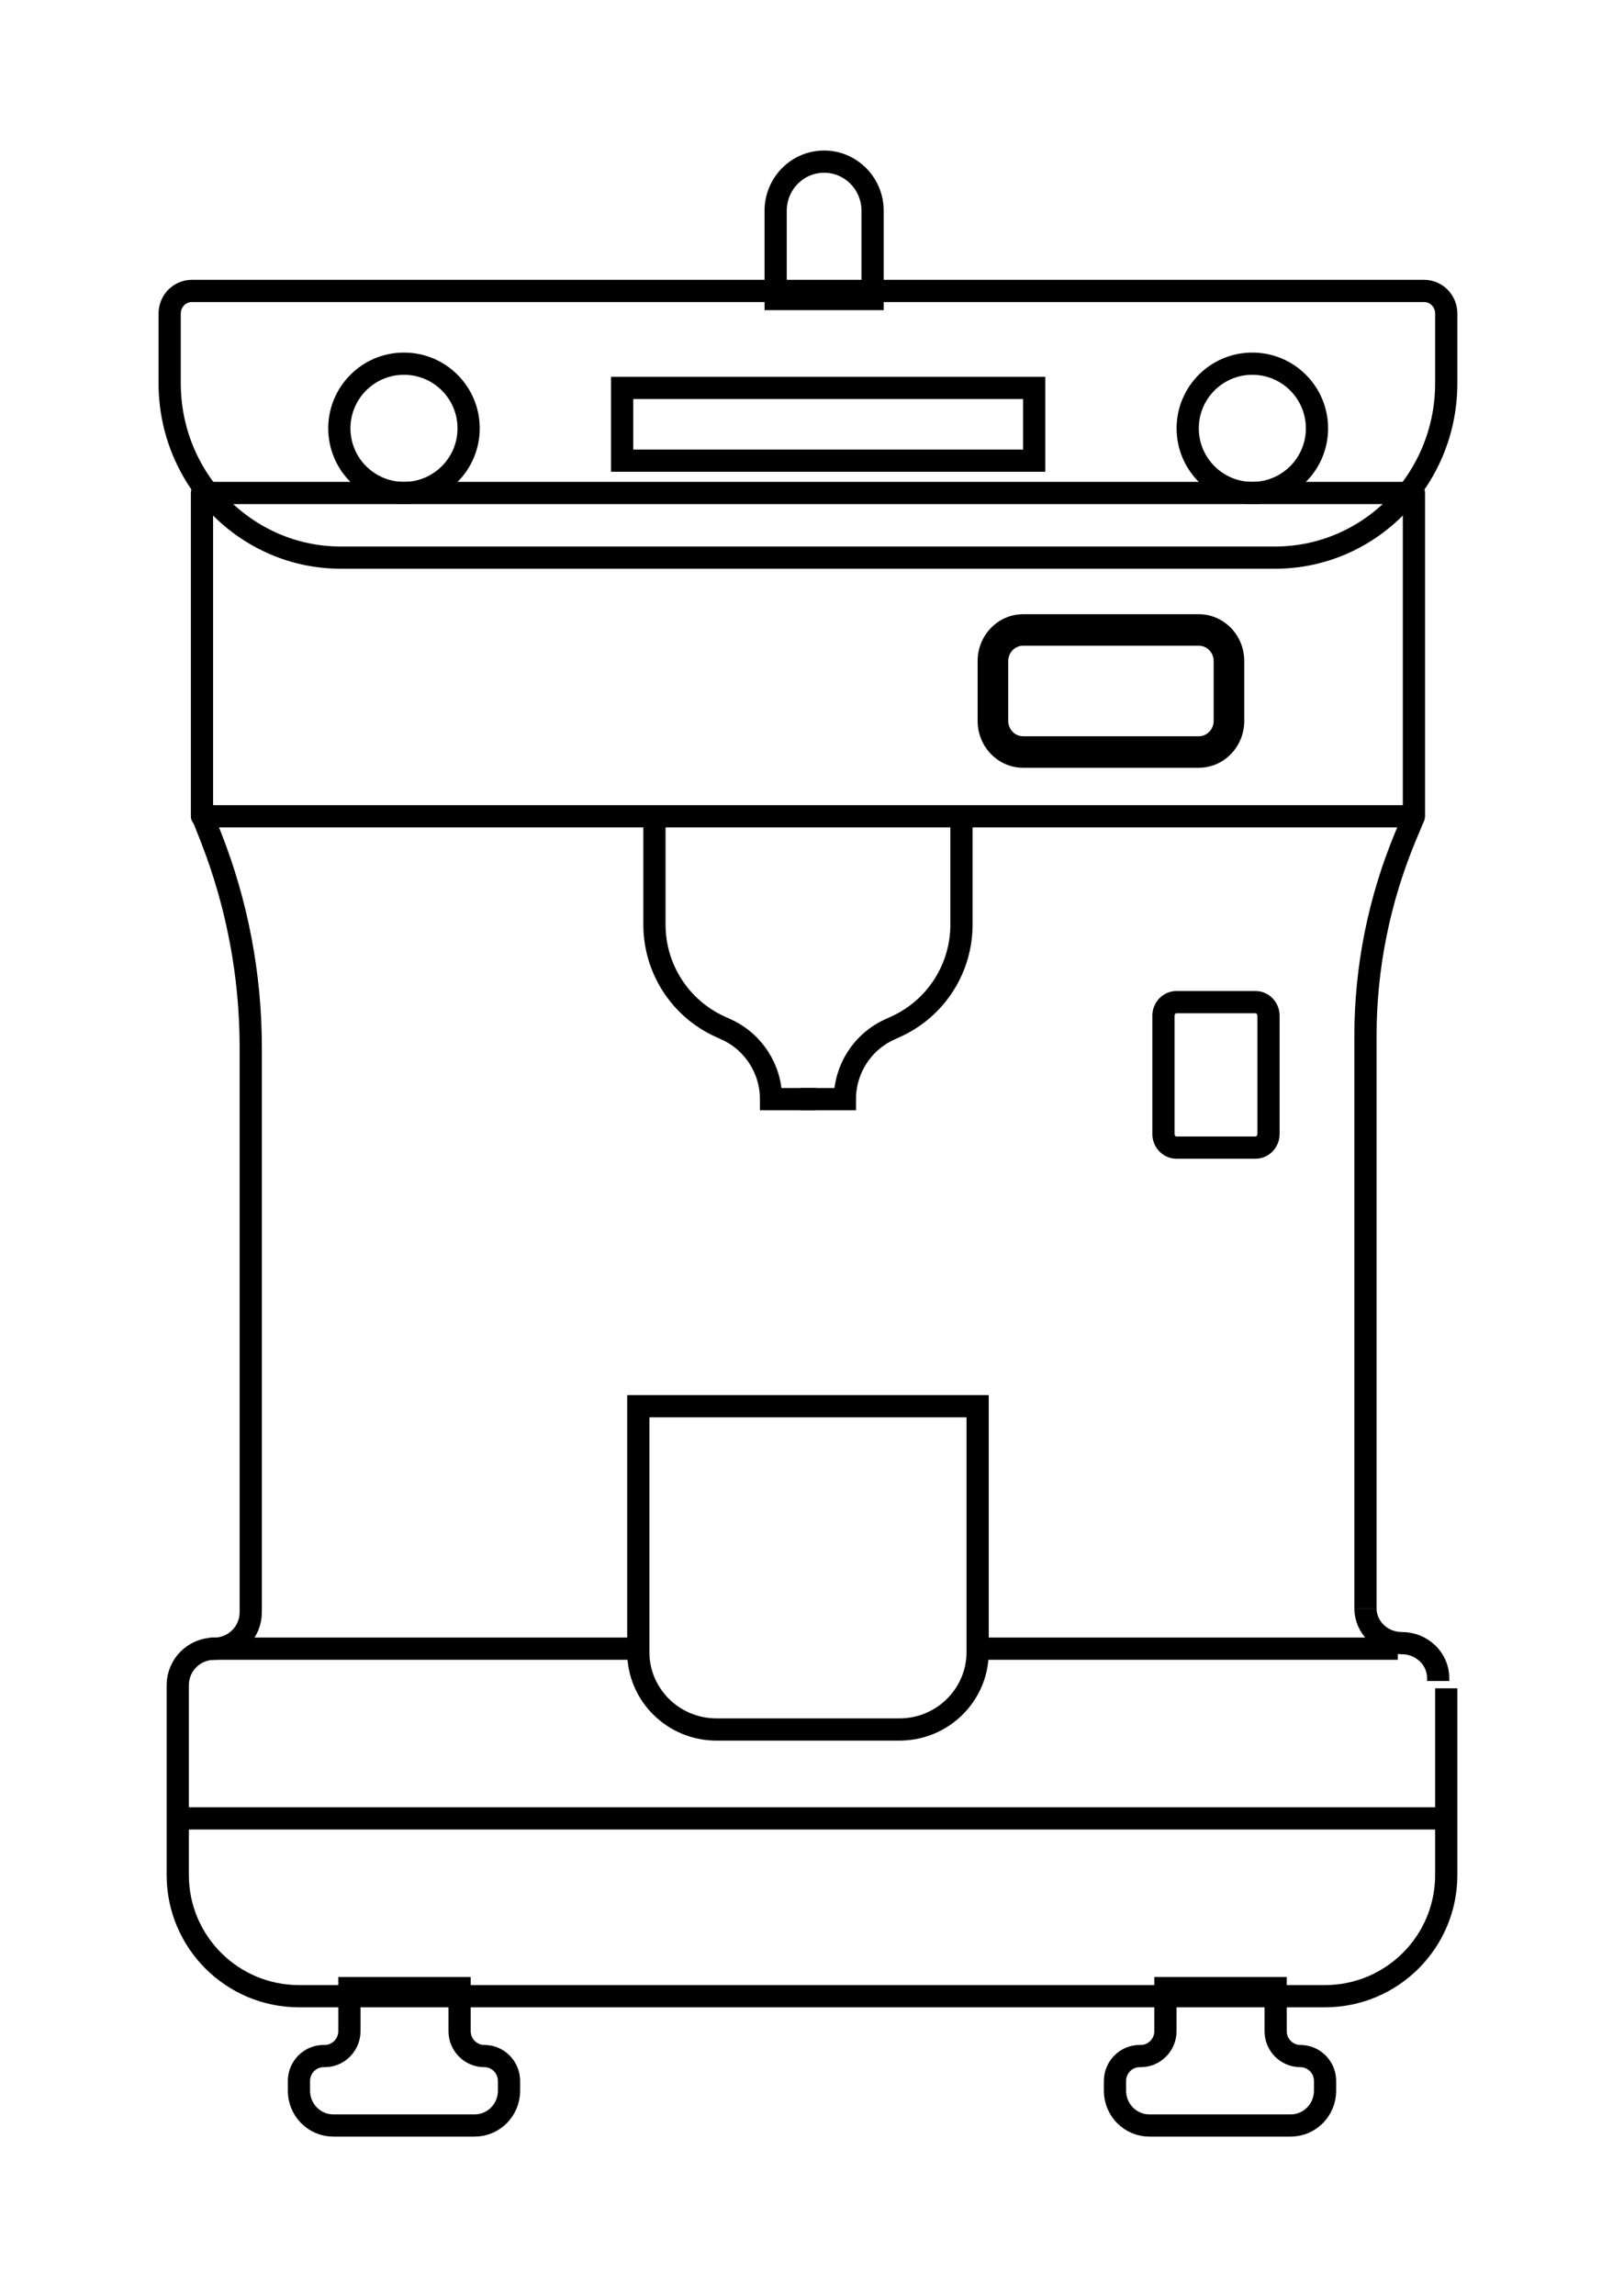 <?xml version="1.0" encoding="UTF-8"?>
<svg width="201px" height="284px" viewBox="0 0 201 284" version="1.1" xmlns="http://www.w3.org/2000/svg" xmlns:xlink="http://www.w3.org/1999/xlink">
    <!-- Generator: Sketch 47.1 (45422) - http://www.bohemiancoding.com/sketch -->
    <title>Page 1</title>
    <desc>Created with Sketch.</desc>
    <defs>
        <filter x="-4.5%" y="-7.1%" width="109.0%" height="119.8%" filterUnits="objectBoundingBox" id="filter-1">
            <feOffset dx="0" dy="10" in="SourceAlpha" result="shadowOffsetOuter1"></feOffset>
            <feGaussianBlur stdDeviation="10" in="shadowOffsetOuter1" result="shadowBlurOuter1"></feGaussianBlur>
            <feColorMatrix values="0 0 0 0 0.784   0 0 0 0 0.784   0 0 0 0 0.784  0 0 0 1 0" type="matrix" in="shadowBlurOuter1" result="shadowMatrixOuter1"></feColorMatrix>
            <feMerge>
                <feMergeNode in="shadowMatrixOuter1"></feMergeNode>
                <feMergeNode in="SourceGraphic"></feMergeNode>
            </feMerge>
        </filter>
        <polygon id="path-2" points="0 248 162 248 162 0 0 0"></polygon>
    </defs>
    <g id="InnerPages" stroke="none" stroke-width="1" fill="none" fill-rule="evenodd">
        <g id="brewing-methods-copy" transform="translate(-261, -2086)">
            <g id="Group-2-Copy-3" filter="url(#filter-1)" transform="translate(208, 2045)">
                <g id="Page-1" transform="translate(72, 49)">
                    <polygon id="Stroke-1" stroke="#000000" stroke-width="2.75" stroke-linecap="round" stroke-linejoin="round" points="6 43 156 43 156 83 6 83"></polygon>
                    <path d="M138.803,51 L23.198,51 C11.491,51 2,41.337 2,29.417 L2,20.793 C2,19.25 3.228,18 4.743,18 L157.257,18 C158.772,18 160,19.25 160,20.793 L160,29.417 C160,41.337 150.51,51 138.803,51 Z" id="Stroke-3" stroke="#000000" stroke-width="2.75"></path>
                    <path d="M83,2 L83,2 C79.686,2 77,4.726 77,8.089 L77,19 L89,19 L89,8.089 C89,4.726 86.314,2 83,2 Z" id="Stroke-5" stroke="#000000" stroke-width="2.75"></path>
                    <path d="M39,35 C39,30.582 35.418,27 31,27 C26.581,27 23,30.582 23,35 C23,39.418 26.581,43 31,43 C35.418,43 39,39.418 39,35 Z" id="Stroke-7" stroke="#000000" stroke-width="2.75"></path>
                    <path d="M144,35 C144,30.582 140.418,27 136,27 C131.581,27 128,30.582 128,35 C128,39.418 131.581,43 136,43 C140.418,43 144,39.418 144,35 Z" id="Stroke-9" stroke="#000000" stroke-width="2.75"></path>
                    <path d="M129.367,58 L107.633,58 C104.522,58 102,60.595 102,63.796 L102,71.204 C102,74.405 104.522,77 107.633,77 L129.367,77 C132.478,77 135,74.405 135,71.204 L135,63.796 C135,60.595 132.478,58 129.367,58 M129.367,61.897 C130.385,61.897 131.213,62.749 131.213,63.796 L131.213,71.204 C131.213,72.251 130.385,73.103 129.367,73.103 L107.633,73.103 C106.615,73.103 105.787,72.251 105.787,71.204 L105.787,63.796 C105.787,62.749 106.615,61.897 107.633,61.897 L129.367,61.897" id="Fill-11" fill="#000000"></path>
                    <path d="M156,83 L154.986,85.427 C151.691,93.318 150,101.722 150,110.202 L150,181" id="Stroke-13" stroke="#000000" stroke-width="2.75"></path>
                    <path d="M62,83 L62,96.412 C62,101.838 65.162,106.763 70.089,109.016 L70.902,109.387 C74.27,110.926 76.43,114.293 76.43,118 L76.43,118 L82,118" id="Stroke-15" stroke="#000000" stroke-width="2.75"></path>
                    <path d="M100,83 L100,96.412 C100,101.838 96.838,106.763 91.911,109.016 L91.098,109.387 C87.73,110.926 85.57,114.293 85.57,118 L85.57,118 L80,118" id="Stroke-17" stroke="#000000" stroke-width="2.75"></path>
                    <path d="M6.088,83 L7.093,85.551 C10.357,93.845 12.033,102.678 12.033,111.59 L12.033,181.492 C12.033,183.985 10.011,186.005 7.516,186.005 L7.516,186.005 C5.022,186.005 3,188.025 3,190.517 L3,190.905 L3,214.002 C3,222.285 9.721,229 18.011,229 L144.989,229 C153.28,229 160,222.285 160,214.002 L160,190.905" id="Stroke-19" stroke="#000000" stroke-width="2.75"></path>
                    <path d="M92.321,196 L69.678,196 C64.333,196 60,191.71 60,186.416 L60,156 L102,156 L102,186.416 C102,191.71 97.666,196 92.321,196 Z" id="Stroke-21" stroke="#000000" stroke-width="2.75"></path>
                    <path d="M7,186 L60,186" id="Stroke-23" stroke="#000000" stroke-width="2.75"></path>
                    <path d="M102,186 L154,186" id="Stroke-25" stroke="#000000" stroke-width="2.75"></path>
                    <mask id="mask-3" fill="white">
                        <use xlink:href="#path-2"></use>
                    </mask>
                    <g id="Clip-28"></g>
                    <polygon id="Stroke-27" stroke="#000000" stroke-width="2.75" mask="url(#mask-3)" points="58 39 109 39 109 30 58 30"></polygon>
                    <path d="M136.394,124 L126.607,124 C125.719,124 125,123.243 125,122.311 L125,107.689 C125,106.757 125.719,106 126.607,106 L136.394,106 C137.282,106 138,106.757 138,107.689 L138,122.311 C138,123.243 137.282,124 136.394,124 Z" id="Stroke-29" stroke="#000000" stroke-width="2.75" mask="url(#mask-3)"></path>
                    <path d="M37.883,233.319 L37.883,228 L24.245,228 L24.245,233.319 C24.245,235.025 22.875,236.407 21.186,236.407 L21.059,236.407 C19.369,236.407 18,237.789 18,239.493 L18,240.703 C18,243.076 19.906,245 22.257,245 L39.743,245 C42.094,245 44,243.076 44,240.703 L44,239.493 C44,237.789 42.631,236.407 40.942,236.407 L40.942,236.407 C39.252,236.407 37.883,235.025 37.883,233.319 Z" id="Stroke-30" stroke="#000000" stroke-width="2.75" mask="url(#mask-3)"></path>
                    <path d="M138.883,233.319 L138.883,228 L125.245,228 L125.245,233.319 C125.245,235.025 123.875,236.407 122.186,236.407 L122.059,236.407 C120.369,236.407 119,237.789 119,239.493 L119,240.703 C119,243.076 120.906,245 123.257,245 L140.743,245 C143.094,245 145,243.076 145,240.703 L145,239.493 C145,237.789 143.631,236.407 141.942,236.407 C140.252,236.407 138.883,235.025 138.883,233.319 Z" id="Stroke-31" stroke="#000000" stroke-width="2.75" mask="url(#mask-3)"></path>
                    <path d="M160,207 L4,207" id="Stroke-33" stroke="#000000" stroke-width="2.75" mask="url(#mask-3)"></path>
                    <path d="M150,181 C150,183.382 152.015,185.314 154.5,185.314 L154.5,185.314 C156.985,185.314 159,187.246 159,189.629 L159,189.999 L159,190" id="Stroke-34" stroke="#000000" stroke-width="2.75" mask="url(#mask-3)"></path>
                </g>
            </g>
        </g>
    </g>
</svg>